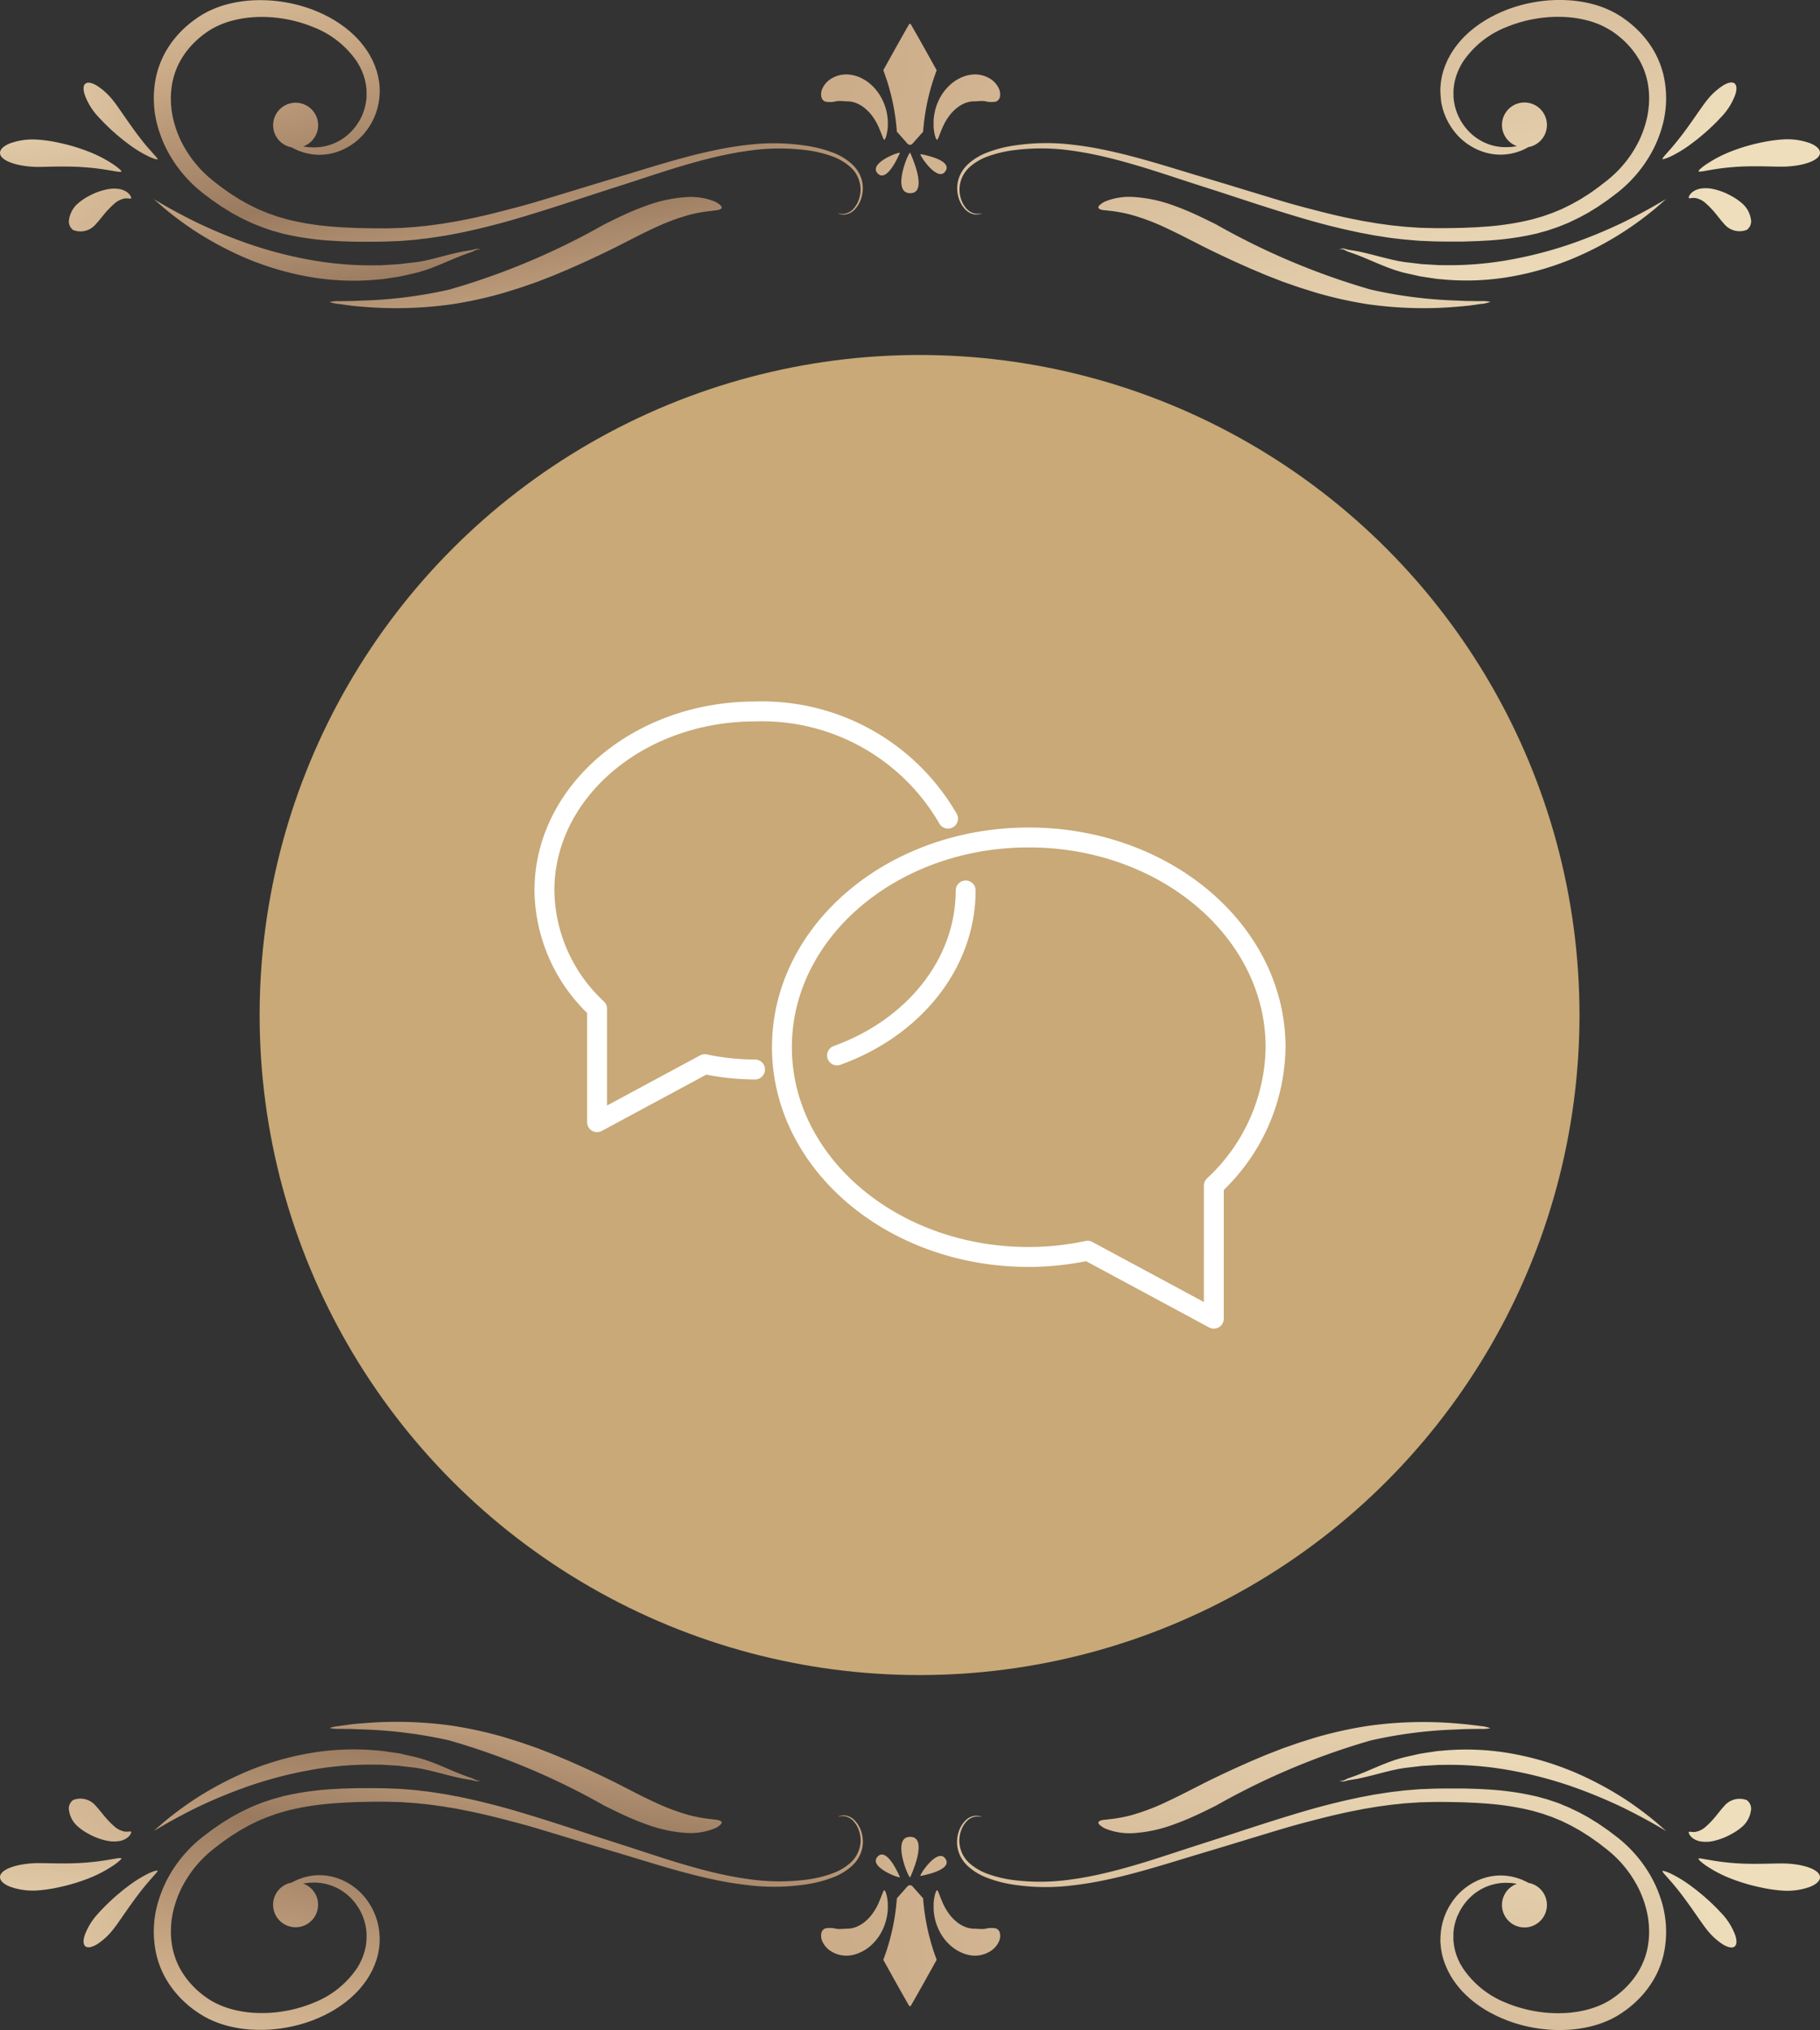 <svg xmlns="http://www.w3.org/2000/svg" xmlns:xlink="http://www.w3.org/1999/xlink" width="91.434" height="101.969" viewBox="0 0 91.434 101.969"><rect x="0" y="0" width="91.434" height="101.969" fill="#333333" stroke="none"/><defs><linearGradient id="linear-gradient" x1="-14.389" y1="-6.871" x2="12.052" y2="6.415" gradientUnits="objectBoundingBox"><stop offset="0" stop-color="#eedebc"></stop><stop offset="0.151" stop-color="#eedebc"></stop><stop offset="0.346" stop-color="#ddc5a3"></stop><stop offset="0.613" stop-color="#c9a885"></stop><stop offset="0.72" stop-color="#9a7a5f"></stop><stop offset="0.839" stop-color="#c9a885"></stop><stop offset="1" stop-color="#eedebc"></stop></linearGradient><linearGradient id="linear-gradient-2" x1="-17.398" y1="-3.388" x2="15.673" y2="3.794" xlink:href="#linear-gradient"></linearGradient><linearGradient id="linear-gradient-3" x1="-12.968" y1="-6.323" x2="13.474" y2="6.962" xlink:href="#linear-gradient"></linearGradient><linearGradient id="linear-gradient-4" x1="-52.626" y1="-10.685" x2="49.296" y2="10.749" xlink:href="#linear-gradient"></linearGradient><linearGradient id="linear-gradient-5" x1="-38.444" y1="-19.772" x2="34.521" y2="18.308" xlink:href="#linear-gradient"></linearGradient><linearGradient id="linear-gradient-6" x1="-33.859" y1="-21.678" x2="33.173" y2="21.579" xlink:href="#linear-gradient"></linearGradient><linearGradient id="linear-gradient-7" x1="-1.255" y1="-2.24" x2="1.234" y2="1.352" xlink:href="#linear-gradient"></linearGradient><linearGradient id="linear-gradient-8" x1="-2.555" y1="-4.81" x2="1.946" y2="3.002" xlink:href="#linear-gradient"></linearGradient><linearGradient id="linear-gradient-9" x1="-20.809" y1="-9.597" x2="3.038" y2="1.719" xlink:href="#linear-gradient"></linearGradient><linearGradient id="linear-gradient-10" x1="-12.74" y1="-24.146" x2="1.788" y2="2.671" xlink:href="#linear-gradient"></linearGradient><linearGradient id="linear-gradient-11" x1="-3.699" y1="-7.687" x2="1.694" y2="2.959" xlink:href="#linear-gradient"></linearGradient><linearGradient id="linear-gradient-12" x1="-24.508" y1="-17.266" x2="3.831" y2="2.844" xlink:href="#linear-gradient"></linearGradient><linearGradient id="linear-gradient-13" x1="-0.369" y1="-0.761" x2="2.119" y2="2.831" xlink:href="#linear-gradient"></linearGradient><linearGradient id="linear-gradient-14" x1="-0.974" y1="-2.077" x2="3.527" y2="5.723" xlink:href="#linear-gradient"></linearGradient><linearGradient id="linear-gradient-15" x1="-3.614" y1="-1.464" x2="20.23" y2="9.857" xlink:href="#linear-gradient"></linearGradient><linearGradient id="linear-gradient-16" x1="-1.486" y1="-3.305" x2="13.041" y2="23.571" xlink:href="#linear-gradient"></linearGradient><linearGradient id="linear-gradient-17" x1="-0.791" y1="-1.858" x2="4.602" y2="8.788" xlink:href="#linear-gradient"></linearGradient><linearGradient id="linear-gradient-18" x1="-3.582" y1="-2.316" x2="24.742" y2="17.711" xlink:href="#linear-gradient"></linearGradient><linearGradient id="linear-gradient-19" x1="-14.389" y1="7.871" x2="12.052" y2="-5.415" xlink:href="#linear-gradient"></linearGradient><linearGradient id="linear-gradient-20" x1="-17.398" y1="4.388" x2="15.673" y2="-2.794" xlink:href="#linear-gradient"></linearGradient><linearGradient id="linear-gradient-21" x1="-12.968" y1="7.323" x2="13.474" y2="-5.962" xlink:href="#linear-gradient"></linearGradient><linearGradient id="linear-gradient-22" x1="-52.626" y1="11.685" x2="49.296" y2="-9.749" xlink:href="#linear-gradient"></linearGradient><linearGradient id="linear-gradient-23" x1="-38.444" y1="20.772" x2="34.521" y2="-17.308" xlink:href="#linear-gradient"></linearGradient><linearGradient id="linear-gradient-24" x1="-33.859" y1="22.678" x2="33.173" y2="-20.579" xlink:href="#linear-gradient"></linearGradient><linearGradient id="linear-gradient-25" x1="-1.255" y1="3.24" x2="1.234" y2="-0.352" xlink:href="#linear-gradient"></linearGradient><linearGradient id="linear-gradient-26" x1="-2.555" y1="5.81" x2="1.946" y2="-2.002" xlink:href="#linear-gradient"></linearGradient><linearGradient id="linear-gradient-27" x1="-20.809" y1="10.597" x2="3.038" y2="-0.719" xlink:href="#linear-gradient"></linearGradient><linearGradient id="linear-gradient-28" x1="-12.74" y1="25.146" x2="1.788" y2="-1.671" xlink:href="#linear-gradient"></linearGradient><linearGradient id="linear-gradient-29" x1="-3.699" y1="8.687" x2="1.694" y2="-1.959" xlink:href="#linear-gradient"></linearGradient><linearGradient id="linear-gradient-30" x1="-24.508" y1="18.266" x2="3.831" y2="-1.844" xlink:href="#linear-gradient"></linearGradient><linearGradient id="linear-gradient-31" x1="-0.369" y1="1.761" x2="2.119" y2="-1.831" xlink:href="#linear-gradient"></linearGradient><linearGradient id="linear-gradient-32" x1="-0.974" y1="3.077" x2="3.527" y2="-4.723" xlink:href="#linear-gradient"></linearGradient><linearGradient id="linear-gradient-33" x1="-3.614" y1="2.464" x2="20.23" y2="-8.857" xlink:href="#linear-gradient"></linearGradient><linearGradient id="linear-gradient-34" x1="-1.486" y1="4.305" x2="13.041" y2="-22.571" xlink:href="#linear-gradient"></linearGradient><linearGradient id="linear-gradient-35" x1="-0.791" y1="2.858" x2="4.602" y2="-7.788" xlink:href="#linear-gradient"></linearGradient><linearGradient id="linear-gradient-36" x1="-3.582" y1="3.316" x2="24.742" y2="-16.711" xlink:href="#linear-gradient"></linearGradient></defs><g id="&#x7EC4;_483" data-name="&#x7EC4; 483" transform="translate(-4119.427 -5413.391)"><circle id="&#x692D;&#x5706;_24" data-name="&#x692D;&#x5706; 24" cx="33.154" cy="33.154" r="33.154" transform="translate(4132.47 5431.222)" fill="#c8a977"></circle><g id="&#x7EC4;_479" data-name="&#x7EC4; 479" transform="translate(4119.427 5413.391)"><g id="&#x7EC4;_396" data-name="&#x7EC4; 396" transform="translate(91.434 15.48) rotate(180)"><g id="&#x7EC4;_382" data-name="&#x7EC4; 382" transform="translate(41.183 5.775)"><g id="&#x7EC4;_380" data-name="&#x7EC4; 380" transform="translate(0 2.432)"><g id="&#x7EC4;_378" data-name="&#x7EC4; 378" transform="translate(5.649 0.254)"><path id="&#x8DEF;&#x5F84;_1296" data-name="&#x8DEF;&#x5F84; 1296" d="M3.156,1.92a.324.324,0,0,1,.181.226.684.684,0,0,1-.06.447,1.151,1.151,0,0,1-.476.5,1.448,1.448,0,0,1-.823.183A1.689,1.689,0,0,1,1.45,3.15a2.072,2.072,0,0,1-.579-.357A2.412,2.412,0,0,1,.4,2.237,2.692,2.692,0,0,1,.109,1.59,2.972,2.972,0,0,1,0,.966c0-.1,0-.188,0-.273S.013.528.023.457.046.32.058.264A1.3,1.3,0,0,1,.1.121C.128.042.153,0,.175,0S.219.043.25.116l.118.3c.024.061.055.126.083.2s.067.139.1.211a3.122,3.122,0,0,0,.273.422,2.216,2.216,0,0,0,.349.35,1.66,1.66,0,0,0,.369.223,1.226,1.226,0,0,0,.316.092.569.569,0,0,0,.063.008.356.356,0,0,0,.055.005l.048,0h.04c.1.007.176.012.255.016a1.454,1.454,0,0,0,.258-.006A1.188,1.188,0,0,1,3.156,1.92Z" transform="translate(0 0)" fill="url(#linear-gradient)"></path></g><path id="&#x8DEF;&#x5F84;_1297" data-name="&#x8DEF;&#x5F84; 1297" d="M2.68,3.741A10.916,10.916,0,0,1,2,.661C2,.647,1.989.637,1.979.637L1.468.057a.17.17,0,0,0-.255,0L.7.637c-.01,0-.018.01-.019.024A10.961,10.961,0,0,1,0,3.741c0,.01,1.054,1.9,1.293,2.3a.053.053,0,0,0,.1,0C1.626,5.643,2.685,3.751,2.68,3.741Z" transform="translate(3.194 0)" fill="url(#linear-gradient-2)"></path><g id="&#x7EC4;_379" data-name="&#x7EC4; 379" transform="translate(0 0.254)"><path id="&#x8DEF;&#x5F84;_1298" data-name="&#x8DEF;&#x5F84; 1298" d="M.2,1.92a.324.324,0,0,0-.181.226.683.683,0,0,0,.06.447,1.151,1.151,0,0,0,.476.5,1.448,1.448,0,0,0,.823.183A1.692,1.692,0,0,0,1.9,3.15a2.073,2.073,0,0,0,.579-.357,2.4,2.4,0,0,0,.473-.556,2.684,2.684,0,0,0,.289-.647A2.975,2.975,0,0,0,3.349.966c0-.1,0-.188,0-.273S3.339.528,3.329.457,3.306.32,3.295.264A1.259,1.259,0,0,0,3.252.121C3.224.042,3.2,0,3.177,0S3.133.043,3.1.116l-.117.3c-.025.061-.055.126-.084.2s-.067.139-.1.211a3.129,3.129,0,0,1-.273.422,2.209,2.209,0,0,1-.349.35,1.655,1.655,0,0,1-.369.223,1.222,1.222,0,0,1-.316.092.577.577,0,0,1-.063.008.358.358,0,0,1-.055.005l-.048,0h-.04c-.1.007-.177.012-.255.016a1.456,1.456,0,0,1-.259-.006A1.188,1.188,0,0,0,.2,1.92Z" transform="translate(0 0)" fill="url(#linear-gradient-3)"></path></g></g><g id="&#x7EC4;_381" data-name="&#x7EC4; 381" transform="translate(2.691 0)"><path id="&#x8DEF;&#x5F84;_1299" data-name="&#x8DEF;&#x5F84; 1299" d="M.424,2.029S-.53,0,.424,0C1.4,0,.48,2.15.424,2.029Z" transform="translate(1.409 0)" fill="url(#linear-gradient-4)"></path><path id="&#x8DEF;&#x5F84;_1300" data-name="&#x8DEF;&#x5F84; 1300" d="M0,1.135S.638-.417,1.122.109-.038,1.227,0,1.135Z" transform="translate(2.351 0.889)" fill="url(#linear-gradient-5)"></path><path id="&#x8DEF;&#x5F84;_1301" data-name="&#x8DEF;&#x5F84; 1301" d="M1.315,1.007S-.341.734.064.144,1.414,1.024,1.315,1.007Z" transform="translate(0 0.957)" fill="url(#linear-gradient-6)"></path></g></g><g id="&#x7EC4;_388" data-name="&#x7EC4; 388" transform="translate(48.084 0)"><path id="&#x8DEF;&#x5F84;_1302" data-name="&#x8DEF;&#x5F84; 1302" d="M35.5,8.328a4.561,4.561,0,0,1-.455,1.186,4.9,4.9,0,0,1-.653.907,5.315,5.315,0,0,1-.759.686l-.205.147c-.033.025-.07.048-.107.071l-.11.068c-.072.047-.149.086-.224.126l-.113.06-.116.053a5.04,5.04,0,0,1-.942.324,6.316,6.316,0,0,1-.954.154A7.338,7.338,0,0,1,29,12.024a7.242,7.242,0,0,1-.875-.206c-.143-.04-.282-.091-.42-.139-.069-.024-.137-.053-.2-.08s-.136-.053-.2-.084l-.2-.09c-.065-.031-.129-.065-.193-.1l-.1-.049-.094-.053-.186-.107L26.354,11l-.089-.058-.086-.062-.171-.124-.163-.132c-.055-.043-.107-.09-.158-.137s-.1-.093-.152-.141c-.1-.1-.195-.195-.281-.3a4.479,4.479,0,0,1-.471-.657l-.095-.175-.046-.087-.04-.091-.079-.18-.065-.185-.032-.092c-.01-.031-.017-.063-.025-.094L24.353,8.3c-.012-.063-.022-.126-.033-.188L24.3,8.018c0-.031-.006-.063-.009-.094l-.016-.186q0-.093,0-.185V7.461l.006-.091.014-.18.027-.177c0-.029.009-.058.014-.087l.02-.086c.014-.057.027-.114.041-.17l.053-.164c.009-.027.017-.054.027-.081l.032-.078.064-.155.075-.148.037-.073c.013-.024.028-.047.042-.07l.083-.137c.029-.045.061-.087.091-.13a2.961,2.961,0,0,1,.193-.243,3.065,3.065,0,0,1,.9-.7,2.853,2.853,0,0,1,.943-.3,2.668,2.668,0,0,1,.823.016l.09.015.086.021.163.041c.1.036.2.068.284.1l.232.11.074.044a1.13,1.13,0,1,1-.575.051l-.083-.017-.15-.018-.078-.01c-.027,0-.054,0-.081,0a2.5,2.5,0,0,0-.714.056,2.545,2.545,0,0,0-.777.313,2.647,2.647,0,0,0-.713.635,2.5,2.5,0,0,0-.149.21c-.023.037-.048.073-.07.111l-.063.117c-.011.02-.022.039-.032.059L25.18,6.3l-.055.124-.046.13-.023.065c-.007.022-.012.045-.018.067L25,6.826l-.027.139-.014.07c0,.024-.005.048-.008.072-.005.048-.011.1-.016.144l0,.146,0,.074,0,.074.007.149.019.15c0,.025.006.05.01.075l.016.075c.011.05.021.1.032.15l.045.149c.008.025.014.05.023.075l.029.073.057.148.07.145.035.073.041.071.083.143a4.69,4.69,0,0,0,2.214,1.761c.058.027.119.049.18.071s.121.047.183.067c.124.04.248.083.376.116a6.52,6.52,0,0,0,.784.171,6.637,6.637,0,0,0,1.644.057,5.534,5.534,0,0,0,.824-.14,4.244,4.244,0,0,0,.787-.275l.095-.043.091-.049c.061-.033.123-.064.18-.1l.088-.054a.974.974,0,0,0,.087-.058l.175-.126a4.534,4.534,0,0,0,.636-.577,4.1,4.1,0,0,0,.538-.743,3.735,3.735,0,0,0,.376-.965,4.151,4.151,0,0,0,.1-1.151c0-.1-.015-.2-.024-.308s-.031-.208-.046-.313a5.2,5.2,0,0,0-.165-.634,5.448,5.448,0,0,0-.252-.634,5.814,5.814,0,0,0-.347-.618,5.749,5.749,0,0,0-.434-.59c-.082-.093-.161-.19-.25-.278-.044-.045-.086-.092-.132-.136l-.139-.13c-.045-.045-.094-.086-.143-.127s-.1-.083-.148-.125l-.319-.248c-.054-.041-.106-.084-.162-.124L32.035,2.6l-.168-.118c-.056-.04-.112-.08-.17-.115l-.35-.221c-.118-.072-.241-.136-.362-.206s-.247-.13-.373-.192l-.19-.093c-.063-.032-.13-.056-.195-.084l-.2-.082c-.065-.028-.131-.056-.2-.078l-.406-.143-.417-.122c-.069-.022-.141-.037-.212-.054l-.214-.05A13.825,13.825,0,0,0,26.8.771C26.652.755,26.5.748,26.345.736L26.114.72,25.882.709,25.416.69l-.469-.01c-.157,0-.314-.006-.472-.006L24,.671l-.469.011L23.3.688c-.078,0-.157.009-.235.014l-.471.031c-.157.012-.314.031-.471.046-.315.028-.628.077-.942.119-.157.021-.313.052-.47.077s-.314.05-.469.083c-.312.062-.625.121-.935.194-.622.135-1.238.3-1.851.459s-1.22.343-1.821.525-1.2.364-1.79.545-1.18.356-1.755.528c-1.151.347-2.272.7-3.363.984-.545.143-1.084.265-1.612.369s-1.049.175-1.556.229A10.822,10.822,0,0,1,2.714,4.8,6.2,6.2,0,0,1,1.5,4.474a2.994,2.994,0,0,1-.967-.591,1.785,1.785,0,0,1-.323-.409,1.681,1.681,0,0,1-.173-.451L.019,2.91C.011,2.873.011,2.835.007,2.8a1.342,1.342,0,0,1,0-.217,1.631,1.631,0,0,1,.073-.394,1.414,1.414,0,0,1,.336-.576.815.815,0,0,1,.428-.238.685.685,0,0,1,.3.011.464.464,0,0,1,.073.024c.016.006.024.01.023.012a.61.61,0,0,1-.1-.015.732.732,0,0,0-.287.012.78.78,0,0,0-.387.243,1.355,1.355,0,0,0-.294.556,1.558,1.558,0,0,0-.054.371,1.235,1.235,0,0,0,.012.2c.005.034.006.069.014.1l.023.1A1.561,1.561,0,0,0,.334,3.4a1.647,1.647,0,0,0,.309.366A2.845,2.845,0,0,0,1.57,4.3a6.048,6.048,0,0,0,1.179.287A10.67,10.67,0,0,0,5.524,4.6c.495-.064,1-.147,1.521-.26s1.046-.246,1.582-.4c1.073-.3,2.179-.679,3.329-1.05.576-.185,1.154-.369,1.742-.562s1.181-.388,1.782-.58,1.21-.381,1.824-.563,1.237-.351,1.868-.5c.314-.08.632-.145.949-.214.158-.037.319-.062.479-.093s.319-.063.48-.087c.322-.049.643-.105.967-.139.162-.018.323-.041.485-.056l.487-.04c.081-.006.162-.015.243-.018l.244-.01.487-.019L24.475,0c.16,0,.319,0,.479,0l.478,0,.478.013.238.007.238.013c.159.01.317.015.475.029a14.493,14.493,0,0,1,1.877.256l.23.05c.076.017.153.032.229.055l.452.124L30.092.7c.074.023.146.052.217.081l.215.086c.071.03.143.055.213.088l.207.1c.138.065.276.128.407.2s.266.141.394.217l.379.233c.064.037.124.079.184.121l.18.124.179.123c.06.041.115.086.173.129l.341.258c.056.045.113.093.169.139s.112.093.165.143l.159.147c.052.049.1.1.152.152.1.1.194.209.289.314a6.678,6.678,0,0,1,.908,1.373,6.3,6.3,0,0,1,.3.731A5.245,5.245,0,0,1,35.5,8.328Z" transform="translate(0 3.338)" fill="url(#linear-gradient-7)"></path><g id="&#x7EC4;_383" data-name="&#x7EC4; 383" transform="translate(7.095 0)"><path id="&#x8DEF;&#x5F84;_1303" data-name="&#x8DEF;&#x5F84; 1303" d="M0,5.036c-.013.042.015.094.084.153a1.022,1.022,0,0,0,.135.1c.028.017.058.035.091.052l.107.044a3.231,3.231,0,0,0,1.37.193,7.066,7.066,0,0,0,1.963-.417c.35-.124.709-.27,1.07-.433s.722-.342,1.087-.524A35.825,35.825,0,0,1,13.673.937,22.782,22.782,0,0,1,17.859.388c.279-.009.533-.024.757-.029s.418,0,.578-.008a1.7,1.7,0,0,0,.5-.042,1.909,1.909,0,0,0-.491-.1c-.158-.024-.352-.051-.576-.081s-.48-.044-.762-.068A20.015,20.015,0,0,0,13.531.2a20.725,20.725,0,0,0-2.482.54c-.2.056-.4.124-.6.184l-.3.094-.293.1-.576.2-.553.215c-.182.069-.359.142-.531.215l-.506.213c-.326.143-.636.281-.923.412-.573.264-1.059.5-1.425.68l-1.056.538q-.5.255-.967.469a10.914,10.914,0,0,1-1.656.617A7.052,7.052,0,0,1,.5,4.888l-.1.015L.3,4.913a1.059,1.059,0,0,0-.149.027C.069,4.962.016,4.994,0,5.036Z" transform="translate(0)" fill="url(#linear-gradient-8)"></path></g><g id="&#x7EC4;_384" data-name="&#x7EC4; 384" transform="translate(35.435 7.474)"><path id="&#x8DEF;&#x5F84;_1304" data-name="&#x8DEF;&#x5F84; 1304" d="M3.628,3.8c.116-.1.113-.315.018-.588A3.241,3.241,0,0,0,3.1,2.277,10.717,10.717,0,0,0,1.441.756,6.033,6.033,0,0,0,.473.16,2.191,2.191,0,0,0,.142.025C.06,0,.011-.007,0,.008s.019.055.073.12S.21.276.3.386C.5.6.743.892.989,1.22c.494.652.992,1.43,1.256,1.752a3.29,3.29,0,0,0,.8.73C3.3,3.854,3.512,3.9,3.628,3.8Z" transform="translate(0 0)" fill="url(#linear-gradient-9)"></path></g><g id="&#x7EC4;_385" data-name="&#x7EC4; 385" transform="translate(37.249 6.847)"><path id="&#x8DEF;&#x5F84;_1305" data-name="&#x8DEF;&#x5F84; 1305" d="M6.1.951c0-.382-.812-.664-1.767-.7C3.853.24,2.787.307,1.835.23A12.179,12.179,0,0,1,.576.072C.407.048.271.018.171.007S.011,0,0,.017s.03.062.106.128A2.816,2.816,0,0,0,.445.4a6.446,6.446,0,0,0,1.205.617,9.342,9.342,0,0,0,1.49.445,7.22,7.22,0,0,0,1.144.162A3.379,3.379,0,0,0,5.578,1.44C5.905,1.314,6.1,1.14,6.1.951Z" transform="translate(0 0)" fill="url(#linear-gradient-10)"></path></g><g id="&#x7EC4;_386" data-name="&#x7EC4; 386" transform="translate(19.185 1.38)"><path id="&#x8DEF;&#x5F84;_1306" data-name="&#x8DEF;&#x5F84; 1306" d="M16.435,4.094l-.519-.452A17.091,17.091,0,0,0,14.4,2.517a17.121,17.121,0,0,0-2.474-1.335A14.761,14.761,0,0,0,8.611.191,12.887,12.887,0,0,0,5.14.063c-.066.006-.133.01-.2.017L4.747.108,4.366.165C4.242.186,4.118.2,4,.227l-.353.08c-.231.054-.453.1-.668.168-.108.03-.21.066-.31.1s-.2.07-.29.107c-.374.145-.7.291-.988.41-.144.061-.278.116-.4.163s-.239.09-.342.126L.5,1.434a1.114,1.114,0,0,0-.132.054.674.674,0,0,1-.192.08.4.4,0,0,1-.128,0L0,1.56l.042.015A.41.41,0,0,0,.175,1.6a.7.7,0,0,0,.217-.043c.079-.023.172-.031.284-.051s.234-.036.366-.066.277-.059.431-.1c.307-.073.653-.17,1.031-.261.095-.025.191-.045.29-.066s.2-.043.3-.059C3.3.922,3.518.9,3.743.876L4.086.835C4.2.819,4.322.82,4.442.81L4.808.788,4.994.776c.063,0,.126,0,.19,0a16.916,16.916,0,0,1,3.285.25,20.738,20.738,0,0,1,3.2.823A25.553,25.553,0,0,1,14.2,2.885c.7.342,1.262.646,1.645.865Z" transform="translate(0 0)" fill="url(#linear-gradient-11)"></path></g><g id="&#x7EC4;_387" data-name="&#x7EC4; 387" transform="translate(36.757 3.842)"><path id="&#x8DEF;&#x5F84;_1307" data-name="&#x8DEF;&#x5F84; 1307" d="M2.919.085A1,1,0,0,0,1.762.4c-.092.091-.221.259-.375.444a4.384,4.384,0,0,1-.518.544,1.079,1.079,0,0,1-.53.278c-.166.025-.3-.026-.333.01-.013.014-.005.052.026.114A.631.631,0,0,0,.232,2a.968.968,0,0,0,.42.151,1.722,1.722,0,0,0,.521-.016A3.21,3.21,0,0,0,2.13,1.79a2.794,2.794,0,0,0,.6-.418A1.322,1.322,0,0,0,3.12.632.532.532,0,0,0,2.919.085Z" transform="translate(0 0)" fill="url(#linear-gradient-12)"></path></g></g><g id="&#x7EC4;_394" data-name="&#x7EC4; 394" transform="translate(0 0)"><path id="&#x8DEF;&#x5F84;_1308" data-name="&#x8DEF;&#x5F84; 1308" d="M.125,8.328A4.567,4.567,0,0,0,.58,9.515a4.9,4.9,0,0,0,.653.907,5.325,5.325,0,0,0,.759.687l.205.147c.033.025.07.048.107.07l.11.068c.072.047.149.086.224.126l.113.06.116.053a5.049,5.049,0,0,0,.942.324,6.3,6.3,0,0,0,.954.154,7.341,7.341,0,0,0,1.855-.086,7.242,7.242,0,0,0,.875-.206c.143-.04.282-.091.42-.139.069-.024.137-.053.2-.08s.136-.053.2-.084l.2-.09c.065-.031.129-.065.193-.1l.1-.049.094-.053.186-.107L9.267,11l.089-.058.086-.062.171-.124.163-.132c.055-.043.107-.09.158-.137s.1-.093.152-.141c.1-.1.195-.195.281-.3a4.483,4.483,0,0,0,.471-.657l.094-.175.046-.087.04-.091.079-.18.065-.185.032-.092c.01-.031.017-.062.025-.093l.048-.186c.012-.063.022-.126.033-.188l.016-.093c0-.031.006-.063.009-.094q.008-.094.016-.186t0-.185V7.461l-.006-.091-.014-.18L11.3,7.013c0-.029-.009-.058-.014-.087l-.02-.086c-.014-.057-.027-.114-.041-.17l-.053-.164c-.009-.027-.017-.054-.027-.081l-.032-.078-.064-.155-.075-.148-.037-.073c-.013-.024-.028-.047-.042-.07l-.084-.138c-.029-.045-.061-.087-.091-.13a2.948,2.948,0,0,0-.193-.243,3.065,3.065,0,0,0-.9-.7,2.86,2.86,0,0,0-.944-.3,2.667,2.667,0,0,0-.823.016c-.03.005-.06.009-.09.015l-.085.021-.163.041c-.1.036-.2.067-.284.1L7,4.7l-.074.044a1.129,1.129,0,1,0,.575.05l.083-.017.15-.018.078-.01.081,0A2.5,2.5,0,0,1,8.61,4.8a2.539,2.539,0,0,1,.777.313,2.646,2.646,0,0,1,.713.635,2.5,2.5,0,0,1,.149.21c.023.037.048.073.07.111l.063.117c.01.02.021.039.031.059l.027.062.055.124.046.13.023.065c.007.022.012.045.018.067l.037.135.027.139.014.07c0,.024.005.048.008.072.005.048.011.1.016.144l0,.146,0,.073,0,.074q0,.074-.007.149l-.02.149c0,.025-.006.05-.01.075l-.016.075c-.011.05-.02.1-.032.15l-.045.149c-.008.025-.014.05-.023.075l-.029.073-.057.148-.07.145-.035.073-.041.071-.083.143A4.688,4.688,0,0,1,8.006,10.78c-.058.027-.119.048-.18.071s-.121.047-.183.067c-.124.04-.248.083-.376.116a6.581,6.581,0,0,1-.783.171,6.645,6.645,0,0,1-1.644.057,5.541,5.541,0,0,1-.824-.14,4.243,4.243,0,0,1-.787-.275L3.133,10.8l-.091-.049c-.061-.033-.123-.064-.18-.1L2.774,10.6a.9.9,0,0,1-.088-.058l-.175-.126a4.524,4.524,0,0,1-.637-.577A4.1,4.1,0,0,1,1.337,9.1a3.732,3.732,0,0,1-.376-.965,4.154,4.154,0,0,1-.1-1.151c0-.1.015-.2.025-.308s.031-.208.046-.313a5.162,5.162,0,0,1,.164-.634,5.451,5.451,0,0,1,.252-.634,5.875,5.875,0,0,1,.78-1.208c.082-.093.161-.19.25-.278.044-.045.087-.092.132-.135l.139-.13c.045-.045.094-.086.143-.127s.1-.083.148-.125l.319-.247c.054-.041.106-.085.162-.124L3.585,2.6l.168-.118c.056-.04.112-.08.17-.115l.35-.221c.118-.072.241-.137.362-.206s.247-.13.373-.192l.19-.093c.063-.032.13-.056.195-.084l.2-.082c.065-.028.131-.056.2-.078l.406-.143.417-.122c.069-.022.141-.037.212-.054l.214-.05A13.833,13.833,0,0,1,8.816.771c.152-.016.306-.023.459-.035L9.506.72l.232-.01L10.2.69l.469-.01c.156,0,.314-.006.472-.006l.474,0,.469.011.235.006c.078,0,.157.01.235.014l.471.031c.157.012.314.031.471.047.315.027.628.077.942.119.157.021.313.052.47.077s.314.05.469.083c.312.062.625.121.935.193.622.135,1.238.3,1.851.459s1.22.343,1.821.525,1.2.364,1.79.544,1.18.356,1.755.528c1.151.347,2.272.7,3.363.983.545.144,1.084.265,1.612.369s1.049.175,1.556.229A10.819,10.819,0,0,0,32.907,4.8a6.185,6.185,0,0,0,1.211-.33,2.993,2.993,0,0,0,.966-.591,1.782,1.782,0,0,0,.323-.409,1.675,1.675,0,0,0,.173-.451c.007-.038.014-.076.021-.113s.008-.075.012-.111a1.316,1.316,0,0,0,0-.217,1.628,1.628,0,0,0-.073-.393,1.412,1.412,0,0,0-.336-.576.817.817,0,0,0-.428-.238.686.686,0,0,0-.3.011.471.471,0,0,0-.073.024c-.016.006-.024.01-.023.012a.644.644,0,0,0,.1-.015.729.729,0,0,1,.287.012.778.778,0,0,1,.387.243,1.352,1.352,0,0,1,.294.556,1.547,1.547,0,0,1,.054.371,1.241,1.241,0,0,1-.012.2c-.005.034-.006.069-.014.1l-.023.1a1.564,1.564,0,0,1-.172.409,1.649,1.649,0,0,1-.309.366,2.849,2.849,0,0,1-.927.53,6.038,6.038,0,0,1-1.179.287A10.672,10.672,0,0,1,30.1,4.6c-.495-.064-1-.146-1.521-.26s-1.046-.246-1.582-.4c-1.073-.3-2.179-.679-3.328-1.05-.576-.185-1.155-.369-1.742-.562s-1.181-.388-1.782-.58-1.21-.381-1.824-.563-1.238-.351-1.868-.5C16.134.606,15.816.54,15.5.471,15.34.434,15.179.409,15.02.378S14.7.315,14.54.291C14.217.242,13.9.186,13.572.151,13.41.133,13.249.111,13.087.1L12.6.056c-.081-.006-.162-.015-.243-.018l-.244-.01L11.626.008,11.146,0c-.16,0-.32,0-.479,0l-.478,0L9.71.017,9.472.024,9.234.037c-.159.01-.317.015-.475.029A14.441,14.441,0,0,0,6.882.321l-.23.05C6.575.389,6.5.4,6.423.426L5.971.551,5.529.7c-.074.023-.146.052-.217.081L5.1.867c-.071.03-.143.055-.213.088l-.207.1c-.138.065-.277.128-.407.2S4,1.4,3.875,1.473L3.5,1.706c-.064.037-.124.079-.184.121l-.18.124-.179.123c-.06.041-.115.086-.173.129l-.341.258c-.057.045-.113.093-.169.139s-.112.093-.165.143l-.159.147c-.052.049-.1.1-.152.152-.1.1-.194.209-.289.314A6.661,6.661,0,0,0,.6,4.727a6.3,6.3,0,0,0-.3.731A5.245,5.245,0,0,0,.125,8.328Z" transform="translate(7.729 3.346)" fill="url(#linear-gradient-13)"></path><g id="&#x7EC4;_389" data-name="&#x7EC4; 389" transform="translate(16.561 0)"><path id="&#x8DEF;&#x5F84;_1309" data-name="&#x8DEF;&#x5F84; 1309" d="M19.691,5.045c-.013-.042-.066-.074-.15-.1a1.051,1.051,0,0,0-.149-.027L19.3,4.913,19.2,4.9a7.023,7.023,0,0,1-1.163-.211,10.908,10.908,0,0,1-1.656-.618q-.462-.214-.967-.469l-1.056-.537c-.367-.184-.853-.417-1.425-.681-.287-.131-.6-.269-.923-.413L11.5,1.756c-.172-.073-.348-.146-.531-.215l-.553-.215-.575-.2-.293-.1-.3-.094c-.2-.061-.4-.129-.6-.185A20.694,20.694,0,0,0,6.165.2,19.883,19.883,0,0,0,1.829.06c-.282.025-.538.043-.762.07S.649.187.491.212A1.676,1.676,0,0,0,0,.318,1.934,1.934,0,0,0,.5.354c.159,0,.354.005.578.006s.478.019.757.028a22.578,22.578,0,0,1,4.188.55A35.891,35.891,0,0,1,13.783,4.21c.365.182.726.36,1.087.524s.72.308,1.07.433a7.066,7.066,0,0,0,1.963.417,3.229,3.229,0,0,0,1.37-.193l.108-.044c.033-.016.063-.035.091-.052a1.028,1.028,0,0,0,.135-.1C19.676,5.139,19.7,5.088,19.691,5.045Z" transform="translate(0)" fill="url(#linear-gradient-14)"></path></g><g id="&#x7EC4;_390" data-name="&#x7EC4; 390" transform="translate(4.198 7.485)"><path id="&#x8DEF;&#x5F84;_1310" data-name="&#x8DEF;&#x5F84; 1310" d="M.089,3.8c.116.1.332.055.583-.1a3.284,3.284,0,0,0,.8-.73c.264-.322.765-1.1,1.26-1.748C2.979.9,3.227.6,3.418.39,3.511.28,3.592.2,3.645.13s.079-.109.07-.124-.057,0-.138.022a2.293,2.293,0,0,0-.329.136,6.177,6.177,0,0,0-.969.6A10.664,10.664,0,0,0,.621,2.275a3.245,3.245,0,0,0-.551.934C-.025,3.483-.028,3.7.089,3.8Z" transform="translate(0 0)" fill="url(#linear-gradient-15)"></path></g><g id="&#x7EC4;_391" data-name="&#x7EC4; 391" transform="translate(0 6.86)"><path id="&#x8DEF;&#x5F84;_1311" data-name="&#x8DEF;&#x5F84; 1311" d="M0,.948c0,.189.2.363.523.488a3.382,3.382,0,0,0,1.294.183A7.331,7.331,0,0,0,2.962,1.46a9.3,9.3,0,0,0,1.491-.44A6.31,6.31,0,0,0,5.66.4,2.628,2.628,0,0,0,6,.148C6.072.08,6.11.033,6.1.013S6.032,0,5.933.009s-.235.043-.4.068a11.61,11.61,0,0,1-1.26.157c-.954.074-2.02,0-2.5.017C.812.284,0,.566,0,.948Z" transform="translate(0 0)" fill="url(#linear-gradient-16)"></path></g><g id="&#x7EC4;_392" data-name="&#x7EC4; 392" transform="translate(7.729 1.389)"><path id="&#x8DEF;&#x5F84;_1312" data-name="&#x8DEF;&#x5F84; 1312" d="M0,4.094l.595-.344c.383-.219.943-.523,1.645-.866A25.659,25.659,0,0,1,4.763,1.847a20.744,20.744,0,0,1,3.2-.823,16.93,16.93,0,0,1,3.284-.25c.064,0,.127,0,.19,0l.186.012.366.022c.12.009.24.009.356.025l.343.041c.225.028.447.046.648.086.1.015.2.037.3.059s.2.041.29.066c.378.09.724.187,1.031.261.153.038.3.071.431.1s.255.048.366.066.205.028.284.051a.7.7,0,0,0,.217.043.412.412,0,0,0,.132-.029l.042-.016-.044.006a.4.4,0,0,1-.128,0,.674.674,0,0,1-.192-.08,1.153,1.153,0,0,0-.132-.054l-.147-.052c-.1-.036-.218-.075-.342-.126s-.259-.1-.4-.163c-.288-.119-.614-.265-.988-.41-.093-.038-.19-.072-.29-.107s-.2-.072-.31-.1C13.243.4,13.022.361,12.79.307l-.353-.08c-.12-.028-.243-.04-.368-.062L11.688.108,11.493.08c-.066-.008-.132-.011-.2-.017a12.89,12.89,0,0,0-3.47.129,14.755,14.755,0,0,0-3.319.991A16.24,16.24,0,0,0,.519,3.642Z" transform="translate(0 0)" fill="url(#linear-gradient-17)"></path></g><g id="&#x7EC4;_393" data-name="&#x7EC4; 393" transform="translate(3.465 3.851)"><path id="&#x8DEF;&#x5F84;_1313" data-name="&#x8DEF;&#x5F84; 1313" d="M.209.085a.532.532,0,0,0-.2.547,1.321,1.321,0,0,0,.393.74,2.817,2.817,0,0,0,.6.42,3.191,3.191,0,0,0,.956.353,1.708,1.708,0,0,0,.523.018A.971.971,0,0,0,2.9,2.012.623.623,0,0,0,3.1,1.8c.03-.063.036-.1.022-.119-.026-.032-.162.022-.331,0A1.059,1.059,0,0,1,2.255,1.4a4.308,4.308,0,0,1-.517-.55C1.585.662,1.457.493,1.365.4A1,1,0,0,0,.209.085Z" transform="translate(0 0)" fill="url(#linear-gradient-18)"></path></g></g></g><g id="&#x7EC4;_397" data-name="&#x7EC4; 397" transform="translate(91.434 101.969) rotate(180)"><g id="&#x7EC4;_382-2" data-name="&#x7EC4; 382" transform="translate(41.183 1.205)"><g id="&#x7EC4;_380-2" data-name="&#x7EC4; 380" transform="translate(0 0)"><g id="&#x7EC4;_378-2" data-name="&#x7EC4; 378" transform="translate(5.649 2.534)"><path id="&#x8DEF;&#x5F84;_1296-2" data-name="&#x8DEF;&#x5F84; 1296" d="M3.156,1.361a.324.324,0,0,0,.181-.226.684.684,0,0,0-.06-.447A1.151,1.151,0,0,0,2.8.187,1.448,1.448,0,0,0,1.978,0,1.689,1.689,0,0,0,1.45.131,2.072,2.072,0,0,0,.871.488,2.412,2.412,0,0,0,.4,1.044a2.692,2.692,0,0,0-.289.647A2.973,2.973,0,0,0,0,2.315c0,.1,0,.188,0,.273s.011.164.021.236.023.136.035.193A1.3,1.3,0,0,0,.1,3.16c.028.078.053.121.075.121s.045-.043.076-.116l.118-.3c.024-.061.055-.126.083-.2s.067-.139.1-.211a3.122,3.122,0,0,1,.273-.422,2.216,2.216,0,0,1,.349-.35,1.66,1.66,0,0,1,.369-.223,1.226,1.226,0,0,1,.316-.092.569.569,0,0,1,.063-.008.356.356,0,0,1,.055-.005l.048,0h.04c.1-.007.176-.012.255-.016a1.454,1.454,0,0,1,.258.006A1.188,1.188,0,0,0,3.156,1.361Z" transform="translate(0 0)" fill="url(#linear-gradient-19)"></path></g><path id="&#x8DEF;&#x5F84;_1297-2" data-name="&#x8DEF;&#x5F84; 1297" d="M2.68,2.327A10.916,10.916,0,0,0,2,5.408c0,.014-.009.024-.019.024l-.512.579a.17.17,0,0,1-.255,0L.7,5.432c-.01,0-.018-.01-.019-.024A10.961,10.961,0,0,0,0,2.327c0-.01,1.054-1.9,1.293-2.3a.053.053,0,0,1,.1,0C1.626.425,2.685,2.317,2.68,2.327Z" transform="translate(3.194 0)" fill="url(#linear-gradient-20)"></path><g id="&#x7EC4;_379-2" data-name="&#x7EC4; 379" transform="translate(0 2.534)"><path id="&#x8DEF;&#x5F84;_1298-2" data-name="&#x8DEF;&#x5F84; 1298" d="M.2,1.361a.324.324,0,0,1-.181-.226A.683.683,0,0,1,.075.688a1.151,1.151,0,0,1,.476-.5A1.448,1.448,0,0,1,1.374,0,1.691,1.691,0,0,1,1.9.131a2.073,2.073,0,0,1,.579.357,2.4,2.4,0,0,1,.473.556,2.684,2.684,0,0,1,.289.647,2.975,2.975,0,0,1,.106.624c0,.1,0,.188,0,.273s-.011.164-.021.236-.023.136-.035.193a1.259,1.259,0,0,1-.042.143c-.028.078-.053.121-.075.121s-.045-.043-.076-.116l-.117-.3c-.025-.061-.055-.126-.084-.2s-.067-.139-.1-.211a3.129,3.129,0,0,0-.273-.422,2.209,2.209,0,0,0-.349-.35,1.655,1.655,0,0,0-.369-.223,1.222,1.222,0,0,0-.316-.092.577.577,0,0,0-.063-.008.358.358,0,0,0-.055-.005l-.048,0h-.04c-.1-.007-.177-.012-.255-.016a1.456,1.456,0,0,0-.259.006A1.188,1.188,0,0,1,.2,1.361Z" transform="translate(0 0)" fill="url(#linear-gradient-21)"></path></g></g><g id="&#x7EC4;_381-2" data-name="&#x7EC4; 381" transform="translate(2.691 6.467)"><path id="&#x8DEF;&#x5F84;_1299-2" data-name="&#x8DEF;&#x5F84; 1299" d="M.424,0S-.53,2.03.424,2.033C1.4,2.037.48-.116.424,0Z" transform="translate(1.409 0)" fill="url(#linear-gradient-22)"></path><path id="&#x8DEF;&#x5F84;_1300-2" data-name="&#x8DEF;&#x5F84; 1300" d="M0,.01S.638,1.562,1.122,1.036-.038-.083,0,.01Z" transform="translate(2.351 0)" fill="url(#linear-gradient-23)"></path><path id="&#x8DEF;&#x5F84;_1301-2" data-name="&#x8DEF;&#x5F84; 1301" d="M1.315,0S-.341.274.064.864,1.414-.017,1.315,0Z" transform="translate(0 0.069)" fill="url(#linear-gradient-24)"></path></g></g><g id="&#x7EC4;_388-2" data-name="&#x7EC4; 388" transform="translate(48.084 0.009)"><path id="&#x8DEF;&#x5F84;_1302-2" data-name="&#x8DEF;&#x5F84; 1302" d="M35.5,3.806a4.561,4.561,0,0,0-.455-1.186,4.9,4.9,0,0,0-.653-.907,5.315,5.315,0,0,0-.759-.686L33.423.879c-.033-.025-.07-.048-.107-.071L33.206.74c-.072-.047-.149-.086-.224-.126l-.113-.06L32.753.5a5.04,5.04,0,0,0-.942-.324,6.316,6.316,0,0,0-.954-.154A7.338,7.338,0,0,0,29,.11a7.242,7.242,0,0,0-.875.206c-.143.04-.282.091-.42.139-.069.024-.137.053-.2.08s-.136.053-.2.084l-.2.09c-.065.031-.129.065-.193.1l-.1.049-.094.053-.186.107-.179.116-.089.058-.086.062-.171.124-.163.132c-.055.043-.107.09-.158.137s-.1.093-.152.141c-.1.1-.195.195-.281.3a4.479,4.479,0,0,0-.471.657l-.095.175-.046.087L24.6,3.1l-.079.18-.065.185-.032.092c-.01.031-.017.063-.025.094l-.048.186c-.012.063-.022.126-.033.188l-.016.093c0,.031-.006.063-.009.094l-.016.186q0,.093,0,.185v.092l.006.091.014.18.027.177c0,.029.009.058.014.087l.02.086c.014.057.027.114.041.17l.053.164c.009.027.017.054.027.081l.032.078.064.155.075.148.037.073c.013.024.028.047.042.07l.083.137c.029.045.061.087.091.13a2.961,2.961,0,0,0,.193.243,3.065,3.065,0,0,0,.9.7,2.853,2.853,0,0,0,.943.3,2.668,2.668,0,0,0,.823-.016l.09-.015.086-.021.163-.041c.1-.036.2-.068.284-.1l.232-.11.074-.044a1.13,1.13,0,1,0-.575-.051l-.083.017-.15.018-.078.01c-.027,0-.054,0-.081,0a2.5,2.5,0,0,1-.714-.056,2.545,2.545,0,0,1-.777-.313,2.647,2.647,0,0,1-.713-.635,2.5,2.5,0,0,1-.149-.21c-.023-.037-.048-.073-.07-.111l-.063-.117c-.011-.02-.022-.039-.032-.059l-.027-.062-.055-.124-.046-.13-.023-.065c-.007-.022-.012-.045-.018-.067L25,5.308l-.027-.139L24.96,5.1c0-.024-.005-.048-.008-.072-.005-.048-.011-.1-.016-.144l0-.146,0-.074,0-.074.007-.149.019-.15c0-.025.006-.05.01-.075l.016-.075c.011-.05.021-.1.032-.15l.045-.149c.008-.025.014-.05.023-.075l.029-.073.057-.148.07-.145.035-.073.041-.071.083-.143a4.69,4.69,0,0,1,2.214-1.761c.058-.027.119-.049.18-.071s.121-.047.183-.067c.124-.04.248-.083.376-.116a6.52,6.52,0,0,1,.784-.171A6.637,6.637,0,0,1,30.781.871a5.534,5.534,0,0,1,.824.14,4.244,4.244,0,0,1,.787.275l.095.043.091.049c.061.033.123.064.18.1l.088.054a.973.973,0,0,1,.087.058l.175.126a4.534,4.534,0,0,1,.636.577,4.1,4.1,0,0,1,.538.743A3.735,3.735,0,0,1,34.658,4a4.151,4.151,0,0,1,.1,1.151c0,.1-.015.2-.024.308s-.031.208-.046.313a5.2,5.2,0,0,1-.165.634,5.448,5.448,0,0,1-.252.634,5.814,5.814,0,0,1-.347.618,5.749,5.749,0,0,1-.434.59c-.082.093-.161.19-.25.278-.044.045-.086.092-.132.136l-.139.13c-.045.045-.094.086-.143.127s-.1.083-.148.125l-.319.248c-.054.041-.106.084-.162.124l-.167.118-.168.118c-.056.04-.112.08-.17.115l-.35.221c-.118.072-.241.136-.362.206s-.247.13-.373.192l-.19.093c-.063.032-.13.056-.195.084l-.2.082c-.065.028-.131.056-.2.078l-.406.143-.417.122c-.069.022-.141.037-.212.054l-.214.05a13.825,13.825,0,0,1-1.779.269c-.152.016-.306.023-.459.035l-.231.016-.232.011-.466.02-.469.01c-.157,0-.314.006-.472.006l-.474,0-.469-.011-.235-.006c-.078,0-.157-.009-.235-.014l-.471-.031c-.157-.012-.314-.031-.471-.046-.315-.028-.628-.077-.942-.119-.157-.021-.313-.052-.47-.077s-.314-.05-.469-.083c-.312-.062-.625-.121-.935-.194-.622-.135-1.238-.3-1.851-.459s-1.22-.343-1.821-.525-1.2-.364-1.79-.545S12.661,9,12.086,8.825c-1.151-.347-2.272-.7-3.363-.984-.545-.143-1.084-.265-1.612-.369S6.062,7.3,5.555,7.244a10.822,10.822,0,0,0-2.842.085A6.2,6.2,0,0,0,1.5,7.66a2.994,2.994,0,0,0-.967.591,1.785,1.785,0,0,0-.323.409,1.681,1.681,0,0,0-.173.451l-.021.113c-.007.037-.008.075-.012.111a1.343,1.343,0,0,0,0,.217,1.631,1.631,0,0,0,.073.394,1.414,1.414,0,0,0,.336.576.815.815,0,0,0,.428.238.685.685,0,0,0,.3-.011.464.464,0,0,0,.073-.024c.016-.006.024-.01.023-.012a.61.61,0,0,0-.1.015.732.732,0,0,1-.287-.012.78.78,0,0,1-.387-.243,1.355,1.355,0,0,1-.294-.556,1.558,1.558,0,0,1-.054-.371,1.235,1.235,0,0,1,.012-.2c.005-.034.006-.069.014-.1l.023-.1a1.561,1.561,0,0,1,.172-.408,1.647,1.647,0,0,1,.309-.366,2.845,2.845,0,0,1,.927-.529,6.048,6.048,0,0,1,1.179-.287,10.669,10.669,0,0,1,2.775-.014c.495.064,1,.147,1.521.26s1.046.246,1.582.4c1.073.3,2.179.679,3.329,1.05.576.185,1.154.369,1.742.562s1.181.388,1.782.58,1.21.381,1.824.563,1.237.351,1.868.5c.314.08.632.145.949.214.158.037.319.062.479.093s.319.063.48.087c.322.049.643.105.967.139.162.018.323.041.485.056l.487.04c.081.006.162.015.243.018l.244.01.487.019.48.006c.16,0,.319,0,.479,0l.478,0,.478-.013.238-.007.238-.013c.159-.01.317-.015.475-.029a14.493,14.493,0,0,0,1.877-.256l.23-.05c.076-.017.153-.032.229-.055l.452-.124.442-.148c.074-.023.146-.052.217-.081l.215-.086c.071-.03.143-.055.213-.088l.207-.1c.138-.065.276-.128.407-.2s.266-.141.394-.217l.379-.233c.064-.037.124-.079.184-.121l.18-.124.179-.123c.06-.041.115-.086.173-.129l.341-.258c.056-.045.113-.093.169-.139s.112-.093.165-.143l.159-.147c.052-.049.1-.1.152-.152.1-.1.194-.209.289-.314a6.678,6.678,0,0,0,.908-1.373,6.3,6.3,0,0,0,.3-.731A5.245,5.245,0,0,0,35.5,3.806Z" transform="translate(0 0)" fill="url(#linear-gradient-25)"></path><g id="&#x7EC4;_383-2" data-name="&#x7EC4; 383" transform="translate(7.095 9.892)"><path id="&#x8DEF;&#x5F84;_1303-2" data-name="&#x8DEF;&#x5F84; 1303" d="M0,.543C-.01.5.018.449.087.39a1.022,1.022,0,0,1,.135-.1C.25.277.28.258.313.242L.42.2A3.231,3.231,0,0,1,1.791,0,7.066,7.066,0,0,1,3.754.422c.35.124.709.27,1.07.433s.722.342,1.087.524a35.825,35.825,0,0,0,7.762,3.264,22.782,22.782,0,0,0,4.186.549c.279.009.533.024.757.029s.418,0,.578.008a1.7,1.7,0,0,1,.5.042,1.909,1.909,0,0,1-.491.1c-.158.024-.352.051-.576.081s-.48.044-.762.068a20.014,20.014,0,0,1-4.334-.136,20.725,20.725,0,0,1-2.482-.54c-.2-.056-.4-.124-.6-.184l-.3-.094-.293-.1-.576-.2-.553-.215c-.182-.069-.359-.142-.531-.215l-.506-.213c-.326-.143-.636-.281-.923-.412-.573-.264-1.059-.5-1.425-.68L4.282,1.988q-.5-.255-.967-.469A10.914,10.914,0,0,0,1.659.9,7.052,7.052,0,0,0,.5.691L.393.675.3.666A1.059,1.059,0,0,1,.153.639C.069.617.016.585,0,.543Z" transform="translate(0 0)" fill="url(#linear-gradient-26)"></path></g><g id="&#x7EC4;_384-2" data-name="&#x7EC4; 384" transform="translate(35.435 4.146)"><path id="&#x8DEF;&#x5F84;_1304-2" data-name="&#x8DEF;&#x5F84; 1304" d="M3.628.052c.116.1.113.315.018.588a3.241,3.241,0,0,1-.551.934A10.717,10.717,0,0,1,1.441,3.1a6.033,6.033,0,0,1-.969.6,2.191,2.191,0,0,1-.331.134C.06,3.852.011,3.859,0,3.844s.019-.055.073-.12S.21,3.575.3,3.466c.192-.212.44-.506.685-.835C1.483,1.98,1.981,1.2,2.245.879a3.29,3.29,0,0,1,.8-.73C3.3,0,3.512-.045,3.628.052Z" transform="translate(0 0)" fill="url(#linear-gradient-27)"></path></g><g id="&#x7EC4;_385-2" data-name="&#x7EC4; 385" transform="translate(37.249 6.999)"><path id="&#x8DEF;&#x5F84;_1305-2" data-name="&#x8DEF;&#x5F84; 1305" d="M6.1.674c0,.382-.812.664-1.767.7-.481.015-1.546-.052-2.5.025a12.179,12.179,0,0,0-1.259.158c-.169.024-.3.054-.4.065s-.161.01-.17-.01.03-.062.106-.128a2.816,2.816,0,0,1,.338-.253A6.446,6.446,0,0,1,1.65.61,9.342,9.342,0,0,1,3.14.165,7.22,7.22,0,0,1,4.284,0,3.379,3.379,0,0,1,5.578.186C5.905.311,6.1.486,6.1.674Z" transform="translate(0 0)" fill="url(#linear-gradient-28)"></path></g><g id="&#x7EC4;_386-2" data-name="&#x7EC4; 386" transform="translate(19.185 9.997)"><path id="&#x8DEF;&#x5F84;_1306-2" data-name="&#x8DEF;&#x5F84; 1306" d="M16.435,0l-.519.452A17.091,17.091,0,0,1,14.4,1.577a17.121,17.121,0,0,1-2.474,1.335A14.761,14.761,0,0,1,8.611,3.9a12.887,12.887,0,0,1-3.471.129c-.066-.006-.133-.01-.2-.017l-.195-.029-.381-.057C4.242,3.908,4.118,3.9,4,3.867l-.353-.08c-.231-.054-.453-.1-.668-.168-.108-.03-.21-.066-.31-.1s-.2-.07-.29-.107C2,3.266,1.677,3.12,1.389,3c-.144-.061-.278-.116-.4-.163s-.239-.09-.342-.126L.5,2.66a1.114,1.114,0,0,1-.132-.054.674.674,0,0,0-.192-.08.4.4,0,0,0-.128,0L0,2.535l.042-.015A.41.41,0,0,1,.175,2.49a.7.7,0,0,1,.217.043c.079.023.172.031.284.051s.234.036.366.066.277.059.431.1c.307.073.653.17,1.031.261.095.025.191.045.29.066s.2.043.3.059c.2.041.424.058.648.086l.343.041c.116.016.236.016.356.025l.366.022.186.012c.063,0,.126,0,.19,0a16.916,16.916,0,0,0,3.285-.25,20.738,20.738,0,0,0,3.2-.823A25.553,25.553,0,0,0,14.2,1.209C14.9.867,15.458.563,15.84.344Z" transform="translate(0 0)" fill="url(#linear-gradient-29)"></path></g><g id="&#x7EC4;_387-2" data-name="&#x7EC4; 387" transform="translate(36.757 9.462)"><path id="&#x8DEF;&#x5F84;_1307-2" data-name="&#x8DEF;&#x5F84; 1307" d="M2.919,2.083a1,1,0,0,1-1.156-.317c-.092-.091-.221-.259-.375-.444A4.384,4.384,0,0,0,.869.777,1.079,1.079,0,0,0,.339.5C.173.474.036.525.006.489-.007.475,0,.437.032.375a.631.631,0,0,1,.2-.211A.968.968,0,0,1,.652.013a1.722,1.722,0,0,1,.521.016A3.21,3.21,0,0,1,2.13.377a2.794,2.794,0,0,1,.6.418,1.322,1.322,0,0,1,.392.74A.532.532,0,0,1,2.919,2.083Z" transform="translate(0 0)" fill="url(#linear-gradient-30)"></path></g></g><g id="&#x7EC4;_394-2" data-name="&#x7EC4; 394" transform="translate(0 0)"><path id="&#x8DEF;&#x5F84;_1308-2" data-name="&#x8DEF;&#x5F84; 1308" d="M.125,3.805A4.567,4.567,0,0,1,.58,2.619a4.9,4.9,0,0,1,.653-.907,5.325,5.325,0,0,1,.759-.687L2.2.879c.033-.025.07-.048.107-.07L2.414.74c.072-.047.149-.086.224-.126l.113-.06L2.867.5A5.049,5.049,0,0,1,3.81.178,6.3,6.3,0,0,1,4.764.024,7.341,7.341,0,0,1,6.619.11a7.242,7.242,0,0,1,.875.206c.143.04.282.091.42.139.069.024.137.053.2.08s.136.053.2.084l.2.09c.065.031.129.065.193.1l.1.049L8.9.908l.186.107.179.115.089.058.086.062.171.124.163.132c.055.043.107.09.158.137s.1.093.152.141c.1.1.195.195.281.3a4.483,4.483,0,0,1,.471.657l.094.175.046.087.04.091.079.18.065.185.032.092c.01.031.017.062.025.093l.048.186c.012.063.022.126.033.188l.016.093c0,.031.006.063.009.094q.008.094.016.186t0,.185v.092l-.006.091-.014.18-.027.177c0,.029-.009.058-.014.087l-.02.086c-.014.057-.027.114-.041.17l-.053.164c-.009.027-.017.054-.027.081l-.032.078-.064.155-.075.148-.037.073c-.013.024-.028.047-.042.07l-.084.138c-.029.045-.061.087-.091.13a2.948,2.948,0,0,1-.193.243,3.065,3.065,0,0,1-.9.7,2.86,2.86,0,0,1-.944.3,2.667,2.667,0,0,1-.823-.016c-.03-.005-.06-.009-.09-.015l-.085-.021-.163-.041c-.1-.036-.2-.067-.284-.1L7,7.438l-.074-.044a1.129,1.129,0,1,1,.575-.05l.083.017.15.018.078.01.081,0a2.5,2.5,0,0,0,.714-.056,2.539,2.539,0,0,0,.777-.313,2.646,2.646,0,0,0,.713-.635,2.5,2.5,0,0,0,.149-.21c.023-.037.048-.073.07-.111l.063-.117c.01-.02.021-.039.031-.059l.027-.062L10.5,5.7l.046-.13.023-.065c.007-.022.012-.045.018-.067l.037-.135.027-.139.014-.07c0-.024.005-.048.008-.072.005-.048.011-.1.016-.144l0-.146,0-.073,0-.074q0-.074-.007-.149l-.02-.149c0-.025-.006-.05-.01-.075l-.016-.075c-.011-.05-.02-.1-.032-.15l-.045-.149c-.008-.025-.014-.05-.023-.075l-.029-.073-.057-.148-.07-.145-.035-.073L10.3,3.258l-.083-.143A4.688,4.688,0,0,0,8.006,1.354c-.058-.027-.119-.048-.18-.071s-.121-.047-.183-.067c-.124-.04-.248-.083-.376-.116A6.788,6.788,0,0,0,4.839.871a5.541,5.541,0,0,0-.824.14,4.242,4.242,0,0,0-.787.275l-.095.043-.091.049c-.061.033-.123.064-.18.1l-.087.055a.9.9,0,0,0-.088.058l-.175.126a4.524,4.524,0,0,0-.637.577,4.1,4.1,0,0,0-.538.743A3.732,3.732,0,0,0,.962,4a4.154,4.154,0,0,0-.1,1.152c0,.1.015.2.025.308s.031.208.046.313a5.162,5.162,0,0,0,.164.634,5.451,5.451,0,0,0,.252.634,5.875,5.875,0,0,0,.78,1.208c.082.093.161.19.25.278.044.045.087.092.132.135l.139.13c.045.045.094.086.143.127s.1.083.148.125l.319.247c.054.041.106.085.162.124l.167.117.168.118c.056.04.112.08.17.115l.35.221c.118.072.241.137.362.206s.247.13.373.192l.19.093c.063.032.13.056.195.084l.2.082c.065.028.131.056.2.078l.406.143.417.122c.069.022.141.037.212.054l.214.05a13.833,13.833,0,0,0,1.779.269c.152.016.306.023.459.035l.231.016.232.01.466.02.469.01c.156,0,.314.006.472.006l.474,0,.469-.011.235-.006c.078,0,.157-.01.235-.014l.471-.031c.157-.012.314-.031.471-.047.315-.027.628-.077.942-.119.157-.021.313-.052.47-.077s.314-.05.469-.083c.312-.062.625-.121.935-.194.622-.135,1.238-.3,1.851-.459s1.22-.343,1.821-.525,1.2-.364,1.79-.544,1.18-.356,1.755-.528c1.151-.347,2.272-.7,3.363-.983.545-.144,1.084-.265,1.612-.369s1.049-.175,1.556-.229a10.819,10.819,0,0,1,2.842.085,6.184,6.184,0,0,1,1.211.33,2.993,2.993,0,0,1,.966.591,1.782,1.782,0,0,1,.323.409,1.675,1.675,0,0,1,.173.451c.007.038.014.076.021.113s.008.075.012.111a1.316,1.316,0,0,1,0,.217,1.628,1.628,0,0,1-.073.393,1.412,1.412,0,0,1-.336.576.817.817,0,0,1-.428.238.686.686,0,0,1-.3-.011.471.471,0,0,1-.073-.024c-.016-.006-.024-.01-.023-.012a.644.644,0,0,1,.1.015.729.729,0,0,0,.287-.012.778.778,0,0,0,.387-.243,1.352,1.352,0,0,0,.294-.556,1.547,1.547,0,0,0,.054-.371,1.241,1.241,0,0,0-.012-.2c-.005-.034-.006-.069-.014-.1l-.023-.1a1.564,1.564,0,0,0-.172-.409,1.649,1.649,0,0,0-.309-.366,2.849,2.849,0,0,0-.927-.53,6.037,6.037,0,0,0-1.179-.287A10.672,10.672,0,0,0,30.1,7.535c-.495.064-1,.146-1.521.26s-1.046.246-1.582.4c-1.073.3-2.179.679-3.329,1.05-.576.185-1.155.369-1.742.562s-1.181.388-1.782.58-1.21.381-1.824.563-1.238.351-1.868.5c-.314.079-.632.145-.949.214-.158.037-.319.062-.479.093s-.319.063-.48.087c-.322.049-.643.105-.967.139-.162.018-.323.041-.485.056l-.487.04c-.081.006-.162.015-.243.018l-.244.01-.487.019-.48.006c-.16,0-.32,0-.479,0l-.478,0-.478-.013-.238-.007L9.234,12.1c-.159-.01-.317-.015-.475-.029a14.441,14.441,0,0,1-1.877-.256l-.23-.05c-.076-.017-.153-.032-.229-.054l-.452-.125-.442-.148c-.074-.023-.146-.052-.217-.081L5.1,11.267c-.071-.03-.143-.055-.213-.088l-.207-.1c-.138-.065-.277-.128-.407-.2s-.266-.141-.394-.217L3.5,10.428c-.064-.037-.124-.079-.184-.121l-.18-.124-.179-.123c-.06-.041-.115-.086-.173-.129l-.341-.258c-.057-.045-.113-.093-.169-.139s-.112-.093-.165-.143l-.159-.147c-.052-.049-.1-.1-.152-.152-.1-.1-.194-.209-.289-.314A6.661,6.661,0,0,1,.6,7.407a6.3,6.3,0,0,1-.3-.731A5.245,5.245,0,0,1,.125,3.805Z" transform="translate(7.729 0)" fill="url(#linear-gradient-31)"></path><g id="&#x7EC4;_389-2" data-name="&#x7EC4; 389" transform="translate(16.561 9.892)"><path id="&#x8DEF;&#x5F84;_1309-2" data-name="&#x8DEF;&#x5F84; 1309" d="M19.691.543c-.013.042-.066.074-.15.1a1.051,1.051,0,0,1-.149.027L19.3.675l-.1.016A7.023,7.023,0,0,0,18.035.9a10.908,10.908,0,0,0-1.656.618q-.462.214-.967.469l-1.056.537c-.367.184-.853.417-1.425.681-.287.131-.6.269-.923.413l-.506.213c-.172.073-.348.146-.531.215l-.553.215-.575.2-.293.1-.3.094c-.2.061-.4.129-.6.185a20.694,20.694,0,0,1-2.482.542,19.883,19.883,0,0,1-4.335.137c-.282-.025-.538-.043-.762-.07S.649,5.4.491,5.376A1.676,1.676,0,0,1,0,5.27a1.934,1.934,0,0,1,.5-.036c.159,0,.354-.005.578-.006s.478-.019.757-.028a22.578,22.578,0,0,0,4.188-.55,35.891,35.891,0,0,0,7.761-3.271c.365-.182.726-.36,1.087-.524s.72-.308,1.07-.433A7.066,7.066,0,0,1,17.9,0,3.229,3.229,0,0,1,19.274.2l.108.044c.033.016.063.035.091.052a1.028,1.028,0,0,1,.135.1C19.676.45,19.7.5,19.691.543Z" transform="translate(0 0)" fill="url(#linear-gradient-32)"></path></g><g id="&#x7EC4;_390-2" data-name="&#x7EC4; 390" transform="translate(4.198 4.146)"><path id="&#x8DEF;&#x5F84;_1310-2" data-name="&#x8DEF;&#x5F84; 1310" d="M.089.052C.2-.045.42,0,.672.149a3.284,3.284,0,0,1,.8.73c.264.322.765,1.1,1.26,1.748.246.327.494.62.685.833.093.109.174.195.228.26s.079.109.07.124-.057,0-.138-.022a2.293,2.293,0,0,1-.329-.136,6.177,6.177,0,0,1-.969-.6A10.664,10.664,0,0,1,.621,1.575,3.245,3.245,0,0,1,.07.641C-.025.367-.028.15.089.052Z" transform="translate(0 0)" fill="url(#linear-gradient-33)"></path></g><g id="&#x7EC4;_391-2" data-name="&#x7EC4; 391" transform="translate(0 6.999)"><path id="&#x8DEF;&#x5F84;_1311-2" data-name="&#x8DEF;&#x5F84; 1311" d="M0,.674C0,.486.2.311.523.186A3.381,3.381,0,0,1,1.817,0,7.331,7.331,0,0,1,2.962.162,9.3,9.3,0,0,1,4.453.6a6.31,6.31,0,0,1,1.207.616A2.628,2.628,0,0,1,6,1.474c.075.068.113.115.1.134s-.068.017-.167,0-.235-.043-.4-.068a11.61,11.61,0,0,0-1.26-.157c-.954-.074-2.02,0-2.5-.017C.812,1.338,0,1.056,0,.674Z" transform="translate(0 0)" fill="url(#linear-gradient-34)"></path></g><g id="&#x7EC4;_392-2" data-name="&#x7EC4; 392" transform="translate(7.729 9.997)"><path id="&#x8DEF;&#x5F84;_1312-2" data-name="&#x8DEF;&#x5F84; 1312" d="M0,0,.595.344c.383.219.943.523,1.645.866A25.659,25.659,0,0,0,4.763,2.247a20.744,20.744,0,0,0,3.2.823,16.93,16.93,0,0,0,3.284.25c.064,0,.127,0,.19,0l.186-.012.366-.022c.12-.009.24-.009.356-.025l.343-.041c.225-.028.447-.046.648-.086.1-.015.2-.037.3-.059s.2-.041.29-.066c.378-.09.724-.187,1.031-.261.153-.038.3-.071.431-.1s.255-.048.366-.066.205-.028.284-.051a.7.7,0,0,1,.217-.043.412.412,0,0,1,.132.029l.042.016-.044-.006a.4.4,0,0,0-.128,0,.674.674,0,0,0-.192.08,1.153,1.153,0,0,1-.132.054l-.147.052c-.1.036-.218.075-.342.126s-.259.1-.4.163c-.288.119-.614.265-.988.41-.093.038-.19.072-.29.107s-.2.072-.31.1c-.215.07-.437.114-.668.168l-.353.08c-.12.028-.243.04-.368.062l-.381.057-.195.029c-.066.008-.132.011-.2.017A12.89,12.89,0,0,1,7.824,3.9a14.755,14.755,0,0,1-3.319-.991A17.114,17.114,0,0,1,2.031,1.577,17.079,17.079,0,0,1,.519.452Z" transform="translate(0 0)" fill="url(#linear-gradient-35)"></path></g><g id="&#x7EC4;_393-2" data-name="&#x7EC4; 393" transform="translate(3.465 9.453)"><path id="&#x8DEF;&#x5F84;_1313-2" data-name="&#x8DEF;&#x5F84; 1313" d="M.209,2.092a.532.532,0,0,1-.2-.547A1.321,1.321,0,0,1,.4.8,2.817,2.817,0,0,1,1,.384,3.191,3.191,0,0,1,1.952.031,1.708,1.708,0,0,1,2.475.013.971.971,0,0,1,2.9.164a.623.623,0,0,1,.2.215c.03.063.036.1.022.119C3.1.53,2.96.476,2.791.5a1.059,1.059,0,0,0-.536.279,4.308,4.308,0,0,0-.517.55c-.154.187-.282.356-.373.447A1,1,0,0,1,.209,2.092Z" transform="translate(0 0)" fill="url(#linear-gradient-36)"></path></g></g></g></g><g id="&#x7EC4;_484" data-name="&#x7EC4; 484" transform="translate(2755.545 4785.843)"><path id="&#x8DEF;&#x5F84;_1270" data-name="&#x8DEF;&#x5F84; 1270" d="M1435.291,684.036c0-5.819-5.549-10.536-12.4-10.536s-12.4,4.717-12.4,10.536,5.55,10.536,12.4,10.536a14.474,14.474,0,0,0,2.958-.314l6.339,3.413V690.99A9.647,9.647,0,0,0,1435.291,684.036Z" transform="translate(-7.326 -3.886)" fill="none" stroke="#fff" stroke-linecap="round" stroke-linejoin="round" stroke-width="1"></path><path id="&#x8DEF;&#x5F84;_1271" data-name="&#x8DEF;&#x5F84; 1271" d="M1421.414,677.793c0,3.726-2.665,6.922-6.463,8.287" transform="translate(-9.018 -5.518)" fill="none" stroke="#fff" stroke-linecap="round" stroke-linejoin="round" stroke-width="1"></path><path id="&#x8DEF;&#x5F84;_1272" data-name="&#x8DEF;&#x5F84; 1272" d="M1401.814,681.269a12.37,12.37,0,0,1-2.525-.268l-5.411,2.914v-5.7a8.233,8.233,0,0,1-2.645-5.935c0-4.968,4.738-8.995,10.582-8.995a10.784,10.784,0,0,1,9.694,5.383" transform="translate(0)" fill="none" stroke="#fff" stroke-linecap="round" stroke-linejoin="round" stroke-width="1"></path></g></g></svg>